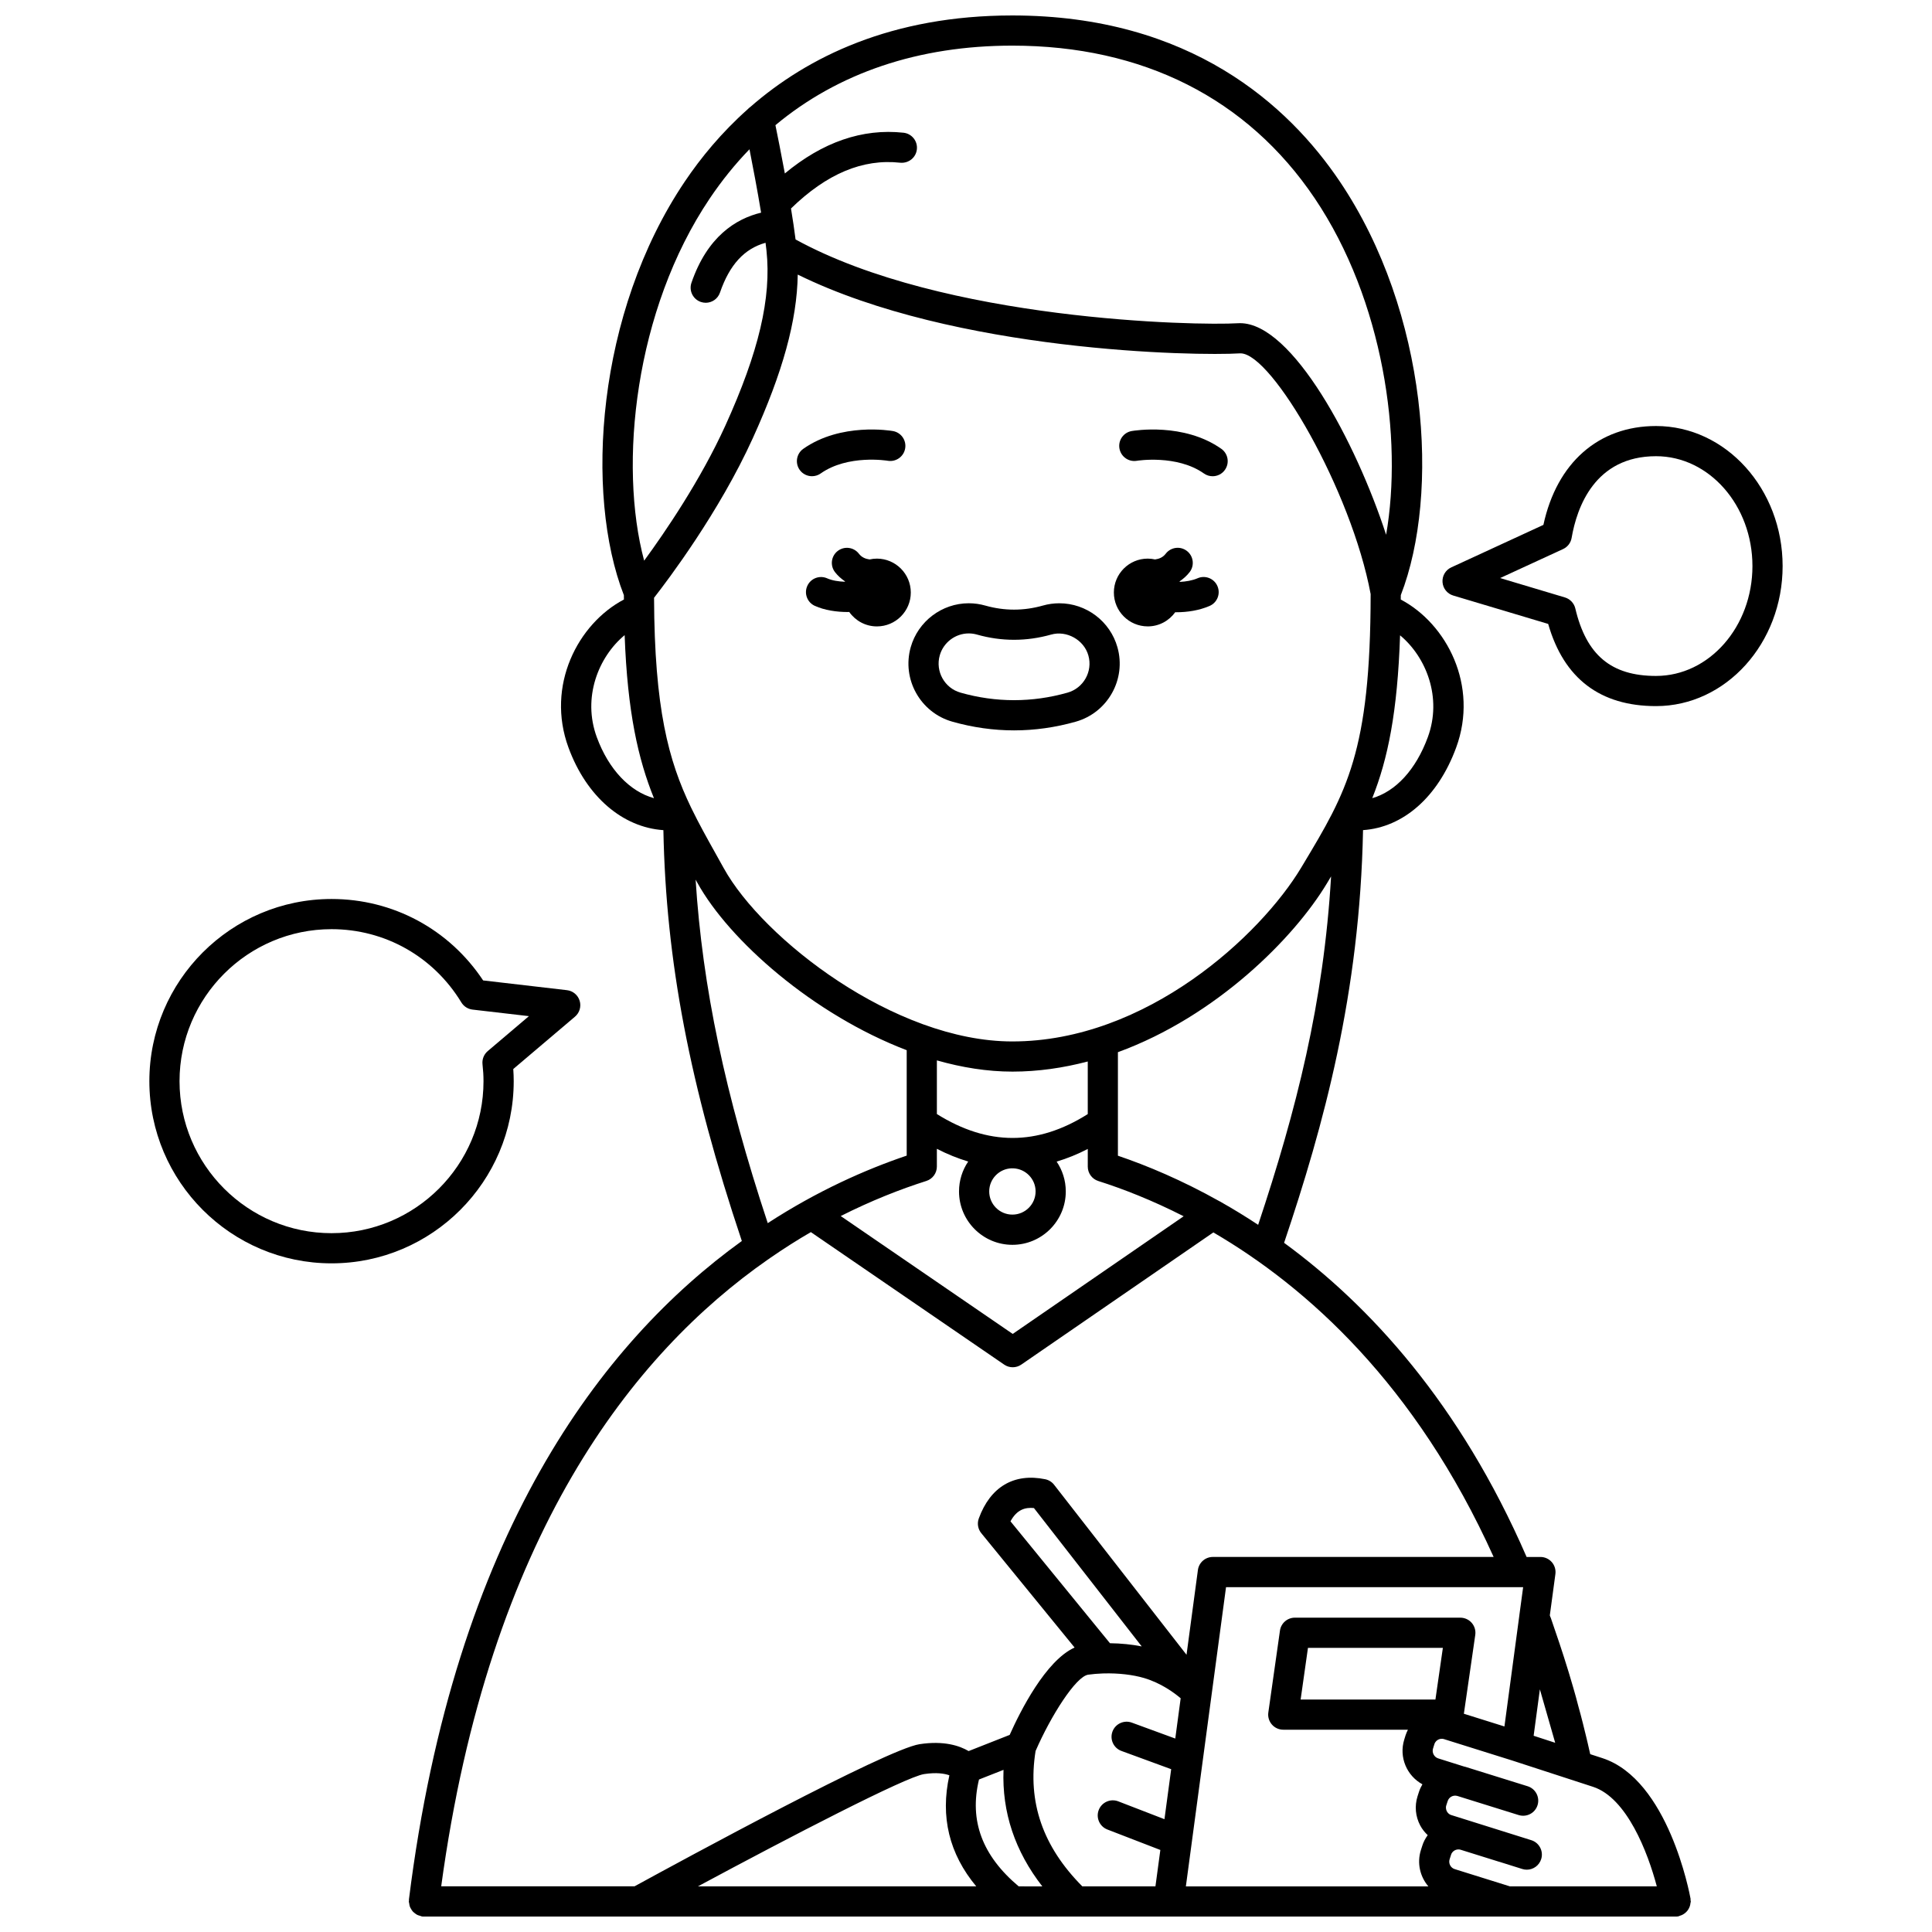 <?xml version="1.0" encoding="UTF-8"?>
<!-- Uploaded to: ICON Repo, www.svgrepo.com, Generator: ICON Repo Mixer Tools -->
<svg width="800px" height="800px" version="1.1" viewBox="144 144 512 512" xmlns="http://www.w3.org/2000/svg">
 <defs>
  <clipPath id="a">
   <path d="m252 148.09h341v503.81h-341z"/>
  </clipPath>
 </defs>
 <path d="m448.17 310c3.008 0 5.648-1.492 7.281-3.758 0.082 0 0.164 0.012 0.25 0.012 2.941 0 6.062-0.473 8.84-1.668 2.031-0.867 2.973-3.219 2.098-5.25-0.867-2.031-3.238-2.977-5.25-2.098-1.469 0.629-3.125 0.891-4.738 0.969-0.016-0.043-0.023-0.09-0.039-0.133 0.98-0.684 1.891-1.469 2.66-2.465 1.348-1.75 1.016-4.262-0.734-5.606-1.75-1.348-4.258-1.02-5.606 0.734-0.758 0.988-1.758 1.375-2.828 1.52-0.625-0.133-1.27-0.219-1.934-0.219-4.957 0-8.98 4.023-8.98 8.98s4.016 8.98 8.98 8.98z"/>
 <path d="m376.38 292.04c-0.668 0-1.312 0.082-1.934 0.219-1.066-0.145-2.066-0.531-2.828-1.52-1.348-1.746-3.852-2.078-5.606-0.734-1.75 1.344-2.082 3.856-0.734 5.606 0.766 0.996 1.68 1.781 2.66 2.461-0.012 0.031-0.02 0.062-0.027 0.098-1.691-0.059-3.383-0.32-4.691-0.902-2.027-0.898-4.387 0.004-5.281 2.019-0.902 2.016 0.004 4.383 2.019 5.281 2.59 1.16 5.723 1.625 8.742 1.625 0.121 0 0.23-0.016 0.352-0.02 1.625 2.312 4.301 3.832 7.34 3.832 4.957 0 8.98-4.023 8.98-8.98-0.004-4.965-4.035-8.984-8.992-8.984z"/>
 <path d="m280.14 430.52c0-1.047-0.039-2.113-0.117-3.219l16.352-13.871c1.215-1.031 1.703-2.684 1.242-4.207-0.461-1.523-1.785-2.633-3.367-2.816l-22.215-2.582c-8.992-13.551-23.871-21.582-40.172-21.582-26.621 0-48.281 21.66-48.281 48.277 0 26.621 21.66 48.281 48.281 48.281 26.621 0 48.277-21.656 48.277-48.281zm-48.277 40.285c-22.211 0-40.285-18.074-40.285-40.285 0-22.211 18.074-40.281 40.285-40.281 14.152 0 27.012 7.258 34.402 19.418 0.641 1.051 1.73 1.75 2.953 1.895l14.953 1.738-10.91 9.258c-1.016 0.859-1.535 2.168-1.391 3.492 0.18 1.602 0.266 3.074 0.266 4.484 0.008 22.207-18.062 40.281-40.273 40.281z"/>
 <path d="m445.3 266.11c0.094-0.02 10.586-1.691 17.754 3.367 0.699 0.496 1.504 0.73 2.301 0.73 1.254 0 2.496-0.586 3.269-1.695 1.273-1.809 0.84-4.297-0.965-5.574-9.977-7.031-23.195-4.801-23.75-4.707-2.176 0.383-3.625 2.453-3.242 4.629 0.387 2.18 2.453 3.633 4.633 3.25z"/>
 <path d="m359.19 270.2c0.797 0 1.598-0.234 2.301-0.73 7.223-5.09 17.66-3.383 17.766-3.363 2.16 0.371 4.238-1.074 4.617-3.246 0.387-2.176-1.066-4.25-3.242-4.629-0.559-0.098-13.773-2.324-23.75 4.707-1.805 1.273-2.238 3.766-0.965 5.574 0.777 1.102 2.019 1.688 3.273 1.688z"/>
 <path d="m396.38 335.25c5.394 1.531 10.898 2.309 16.359 2.309 5.453 0 10.957-0.777 16.355-2.305 8.484-2.406 13.434-11.254 11.039-19.715-1.926-6.871-8.258-11.664-15.402-11.664-1.477 0-2.938 0.203-4.352 0.605-5.09 1.441-10.211 1.434-15.254 0.008-1.422-0.406-2.902-0.617-4.387-0.617-7.121 0-13.445 4.785-15.387 11.641-2.406 8.484 2.547 17.34 11.027 19.738zm-3.336-17.566c0.969-3.426 4.129-5.82 7.691-5.82 0.738 0 1.473 0.105 2.195 0.312 6.481 1.836 13.105 1.836 19.629-0.004 4.094-1.168 8.703 1.383 9.871 5.535 1.199 4.231-1.281 8.652-5.523 9.852-9.383 2.66-18.984 2.656-28.352 0-4.238-1.199-6.711-5.629-5.512-9.875z"/>
 <path d="m582.87 256.9c-15.27 0-26.301 9.75-29.852 26.199l-24.422 11.266c-1.512 0.695-2.43 2.254-2.312 3.914 0.117 1.66 1.25 3.07 2.844 3.547l25.156 7.519c4.141 14.453 13.75 21.781 28.59 21.781 18.492 0 33.539-16.648 33.539-37.113-0.004-20.469-15.051-37.113-33.543-37.113zm0 66.23c-11.879 0-18.477-5.519-21.398-17.891-0.332-1.391-1.379-2.5-2.75-2.91l-17.172-5.137 16.684-7.688c1.195-0.551 2.043-1.66 2.262-2.953 1.387-8.086 6.137-21.652 22.375-21.652 14.082 0 25.543 13.062 25.543 29.117 0 16.051-11.457 29.113-25.543 29.113z"/>
 <g clip-path="url(#a)">
  <path d="m591.99 648.34c0.016-0.148 0.09-0.277 0.09-0.434 0-0.125-0.059-0.227-0.07-0.348-0.012-0.125 0.031-0.234 0.008-0.359-0.234-1.289-5.879-31.59-23.379-37.281l-3.207-1.043c-0.074-0.328-0.156-0.648-0.23-0.977-0.27-1.18-0.527-2.371-0.816-3.519-0.188-0.777-0.379-1.535-0.566-2.305-0.113-0.457-0.219-0.91-0.336-1.367-0.395-1.574-0.801-3.117-1.219-4.59-0.414-1.652-0.867-3.258-1.316-4.809-0.781-2.723-1.617-5.457-2.504-8.223-0.777-2.441-1.586-4.832-2.406-7.211-0.004-0.016-0.012-0.031-0.016-0.047-0.004-0.012-0.008-0.02-0.012-0.031-0.359-1.039-0.699-2.109-1.066-3.137-0.016-0.047-0.055-0.078-0.074-0.129-0.051-0.145-0.102-0.293-0.152-0.438l1.477-10.945c0.152-1.145-0.195-2.301-0.953-3.168-0.758-0.867-1.859-1.367-3.012-1.367l-3.66 0.012c-17.68-40.73-41.66-66.723-64.273-83.262 10.516-31.223 20.078-66.113 20.922-109.37 10.613-0.73 19.836-8.703 24.676-21.871 6.031-16.398-2.481-32.801-14.68-39.238 0-0.395 0.012-0.754 0.012-1.16 10.434-26.859 7.281-74.859-16.203-109.68-13.516-20.043-39.547-43.945-86.746-43.945-31.957 0-54.211 10.957-69.449 24.258-0.258 0.176-0.488 0.387-0.699 0.613-6.949 6.188-12.41 12.848-16.641 19.129-23.473 34.832-26.598 82.812-16.156 109.64 0 0.391 0.012 0.75 0.012 1.141-12.207 6.422-20.719 22.84-14.688 39.25 4.785 13.027 14.375 21.145 25.148 21.871 0.664 34.598 6.965 67.633 20.789 108.88-37.094 26.766-76.121 77.664-88.227 174.54-0.012 0.094 0.023 0.172 0.02 0.266-0.004 0.078-0.047 0.152-0.047 0.23 0 0.18 0.078 0.336 0.105 0.512 0.035 0.281 0.07 0.555 0.164 0.816 0.082 0.234 0.203 0.438 0.328 0.648 0.137 0.23 0.262 0.453 0.441 0.652 0.168 0.188 0.355 0.332 0.555 0.484 0.207 0.16 0.402 0.312 0.641 0.434 0.234 0.121 0.488 0.18 0.746 0.25 0.18 0.047 0.332 0.152 0.523 0.176 0.168 0.02 0.336 0.031 0.5 0.031l287.19-0.004h0.012 0.012 44.523 0.004c0.23 0 0.473-0.02 0.707-0.062 0.148-0.027 0.266-0.121 0.402-0.16 0.27-0.078 0.512-0.168 0.75-0.301 0.223-0.121 0.418-0.258 0.613-0.41 0.203-0.164 0.383-0.336 0.551-0.535 0.164-0.195 0.297-0.395 0.418-0.621 0.125-0.223 0.223-0.445 0.305-0.691 0.086-0.266 0.133-0.52 0.16-0.793zm-8.922-4.43h-38.914l-14.652-4.578c-1.082-0.336-1.684-1.516-1.344-2.598l0.383-1.191c0.203-0.684 0.703-1.031 0.98-1.18 0.285-0.152 0.871-0.375 1.59-0.152l10.117 3.16c0.016 0.004 0.031 0 0.051 0.004l6.144 1.93c0.395 0.125 0.797 0.184 1.191 0.184 1.703 0 3.281-1.094 3.816-2.812 0.66-2.106-0.516-4.352-2.621-5.008l-21.223-6.664c-0.656-0.199-1.004-0.691-1.148-0.973-0.156-0.293-0.379-0.887-0.168-1.566l0.375-1.152c0.328-1.035 1.395-1.633 2.422-1.398 0.055 0.012 0.113 0.027 0.172 0.039l16.215 5.055c2.129 0.656 4.356-0.52 5.012-2.629 0.656-2.106-0.52-4.352-2.629-5.008l-16.543-5.156c-0.082-0.027-0.184-0.039-0.277-0.059l-6.887-2.168c-1.074-0.336-1.699-1.531-1.367-2.606l0.359-1.156c0.215-0.695 0.723-1.047 1.004-1.195 0.281-0.148 0.844-0.363 1.551-0.145l18.102 5.676 21.375 6.957c8.961 2.914 14.52 17.332 16.914 26.391zm-152.24 0c-10.469-10.535-14.566-22.285-12.391-35.875 4.039-9.293 10.676-19.77 13.957-20.227 1.215-0.168 2.492-0.277 3.781-0.32 0.137 0 0.27 0 0.406-0.012 3.762-0.102 7.633 0.336 10.625 1.223 4.465 1.328 7.91 3.856 9.684 5.359l-1.43 10.676-11.523-4.223c-2.066-0.75-4.367 0.309-5.125 2.379-0.758 2.074 0.305 4.371 2.379 5.129l13.184 4.832-1.781 13.254-12.246-4.731c-2.051-0.793-4.375 0.23-5.172 2.293-0.797 2.059 0.23 4.375 2.289 5.172l14.039 5.422-1.301 9.648zm-16.863 0c-9.66-8.125-13.156-17.41-10.523-28.32l6.5-2.562c-0.438 11.25 3.043 21.578 10.281 30.883zm-11.246 0h-73.766c24.672-13.27 55.059-29.008 59.938-29.758 3.328-0.504 5.434-0.133 6.703 0.32-2.445 10.957-0.059 20.816 7.125 29.438zm9.07-96.742c1.715-3.16 3.918-3.738 6.211-3.519l28.566 36.668c-2.621-0.523-5.519-0.812-8.414-0.844zm57.121 17.453h78.738l-0.992 7.34c-0.008 0.059-0.016 0.125-0.02 0.188l-3.945 29.383-10.75-3.371 3.019-20.887c0.168-1.148-0.172-2.312-0.934-3.191-0.754-0.875-1.863-1.379-3.023-1.379l-43.844-0.004c-1.992 0-3.68 1.465-3.957 3.434l-3.082 21.695c-0.164 1.148 0.18 2.309 0.941 3.184 0.754 0.875 1.859 1.379 3.019 1.379h33.035c-0.23 0.473-0.461 0.953-0.621 1.469l-0.359 1.16c-1.445 4.66 0.688 9.59 4.82 11.84-0.371 0.637-0.695 1.305-0.922 2.027l-0.375 1.16c-0.809 2.582-0.555 5.328 0.719 7.734 0.52 0.98 1.207 1.816 1.98 2.555-0.625 0.867-1.137 1.809-1.449 2.84l-0.367 1.148c-1.078 3.449-0.191 7.035 1.992 9.59l-64.266-0.004zm83.172 27.07 4.059 14.164-5.711-1.859zm-27.68 2.707h-35.723l1.945-13.699h35.75zm-56.66-131.74c-0.191-0.141-0.391-0.234-0.605-0.336-9.945-5.578-19.164-9.43-26.879-12.047v-27.434c26.137-9.543 46.742-30.324 55.406-44.77l0.531-0.883c0.191-0.316 0.367-0.621 0.555-0.934-1.961 33.453-9.176 61.859-19.328 92.34-3.273-2.168-6.512-4.144-9.68-5.938zm-140.37-104.18c-0.02-0.047-0.047-0.094-0.066-0.141-0.031-0.062-0.062-0.129-0.098-0.191-0.031-0.062-0.055-0.129-0.094-0.188-5.973-12.414-9.668-26.191-9.785-55.543 3.625-4.637 17.238-22.621 26.184-42.32 7.91-17.414 11.707-31.133 11.895-43.328 41.754 20.555 105.66 21.598 117.17 20.879 0.055-0.004 0.113-0.004 0.172-0.004 8.344 0 29.375 36.371 34.484 63.793-0.039 41.883-6.391 52.48-17.891 71.641l-0.531 0.883c-10.676 17.797-40.906 46.035-76.539 46.035-31.18 0-66.113-27.199-76.473-45.918l-2.242-4.023c-2.254-4.031-4.324-7.754-6.188-11.574zm84.902 69.512c6.887 0 13.57-0.996 19.992-2.684v13.941c-13.352 8.434-26.469 8.43-39.984-0.012v-14.219c6.633 1.883 13.359 2.973 19.992 2.973zm6.168 31.75c0 3.391-2.758 6.144-6.148 6.144s-6.144-2.754-6.144-6.144c0-3.32 2.652-6.019 5.945-6.125 0.082 0 0.172 0.012 0.258 0.012 0.059 0 0.121-0.008 0.18-0.008 3.273 0.129 5.91 2.816 5.91 6.121zm-28.949-2.777c1.66-0.527 2.785-2.07 2.785-3.812v-4.703c2.766 1.426 5.539 2.535 8.305 3.371-1.535 2.262-2.434 4.988-2.434 7.926 0 7.797 6.344 14.145 14.145 14.145s14.148-6.344 14.148-14.145c0-2.926-0.895-5.644-2.422-7.906 2.754-0.832 5.508-1.93 8.25-3.356v4.684c0 1.742 1.129 3.281 2.785 3.812 6.438 2.043 14.176 5.039 22.629 9.344l-45.305 31.18-45.578-31.238c8.141-4.109 15.848-7.125 22.691-9.301zm132.89-117.59c-3.176 8.641-8.539 14.375-14.723 16.152 4.125-10.324 6.695-22.828 7.371-43.16 6.957 5.793 11.203 16.539 7.352 27.008zm-110.11-183.28c34.578 0 62.285 13.984 80.121 40.43 18.262 27.078 23.395 63.711 18.941 89.195-7.984-24.531-24.828-56.074-38.699-56.074-0.188 0-0.375 0.004-0.562 0.016-10.855 0.672-77.906-0.629-117.24-22.203-0.316-2.504-0.734-5.312-1.211-8.207 9.465-9.199 18.984-13.223 28.949-12.129 2.215 0.207 4.172-1.348 4.41-3.543 0.238-2.195-1.348-4.168-3.543-4.406-10.895-1.176-21.445 2.488-31.445 10.797-0.984-5.301-1.938-10.078-2.496-12.797 16.637-13.863 37.93-21.078 62.773-21.078zm-80.16 40.469c3.195-4.738 6.703-9.078 10.508-13.004 0.914 4.644 2.109 10.926 3.078 16.797-6.731 1.621-14.254 6.363-18.457 18.582-0.719 2.086 0.391 4.363 2.481 5.082 0.43 0.148 0.871 0.219 1.301 0.219 1.66 0 3.211-1.043 3.777-2.699 2.539-7.379 6.445-11.629 12.074-13.199 0.082 0.676 0.176 1.367 0.242 1.988 0 0.027 0.004 0.059 0.008 0.09 1.336 12.523-2.027 26.824-10.898 46.371-6.559 14.43-15.988 28.242-21.52 35.797-6.805-25.367-2.559-66.395 17.406-96.023zm-29.957 142.8c-3.859-10.492 0.406-21.262 7.379-27.043 0.746 20.391 3.586 32.891 7.766 43.207-6.391-1.766-11.984-7.578-15.145-16.164zm26.188 37.75 0.461 0.828c8.441 15.266 30.652 34.883 55.48 44.375v27.934c-10.902 3.688-23.629 9.32-36.824 17.895-11.289-34.117-17.301-62.531-19.117-91.031zm19.156 100.68c0.199-0.133 0.41-0.242 0.582-0.406 3.637-2.512 7.25-4.805 10.801-6.863l51.242 35.117c0.684 0.469 1.473 0.699 2.258 0.699 0.793 0 1.582-0.234 2.266-0.703l50.902-35.031c24.676 14.398 53.59 40.168 74.277 86.004h-74.41c-2.004 0-3.699 1.484-3.961 3.465l-3.016 22.457-35.098-45.055c-0.582-0.75-1.414-1.266-2.348-1.461-8.258-1.688-14.535 1.984-17.605 10.391-0.484 1.328-0.234 2.809 0.66 3.902l24.73 30.309c-7.68 3.461-14.434 16.949-17.207 23.152l-10.875 4.285c-2.367-1.391-6.512-2.824-13.016-1.824-8.777 1.348-62.789 30.699-75.504 37.656l-51.254 0.008c12.652-93.055 50.879-141.22 86.574-166.1z"/>
 </g>
</svg>